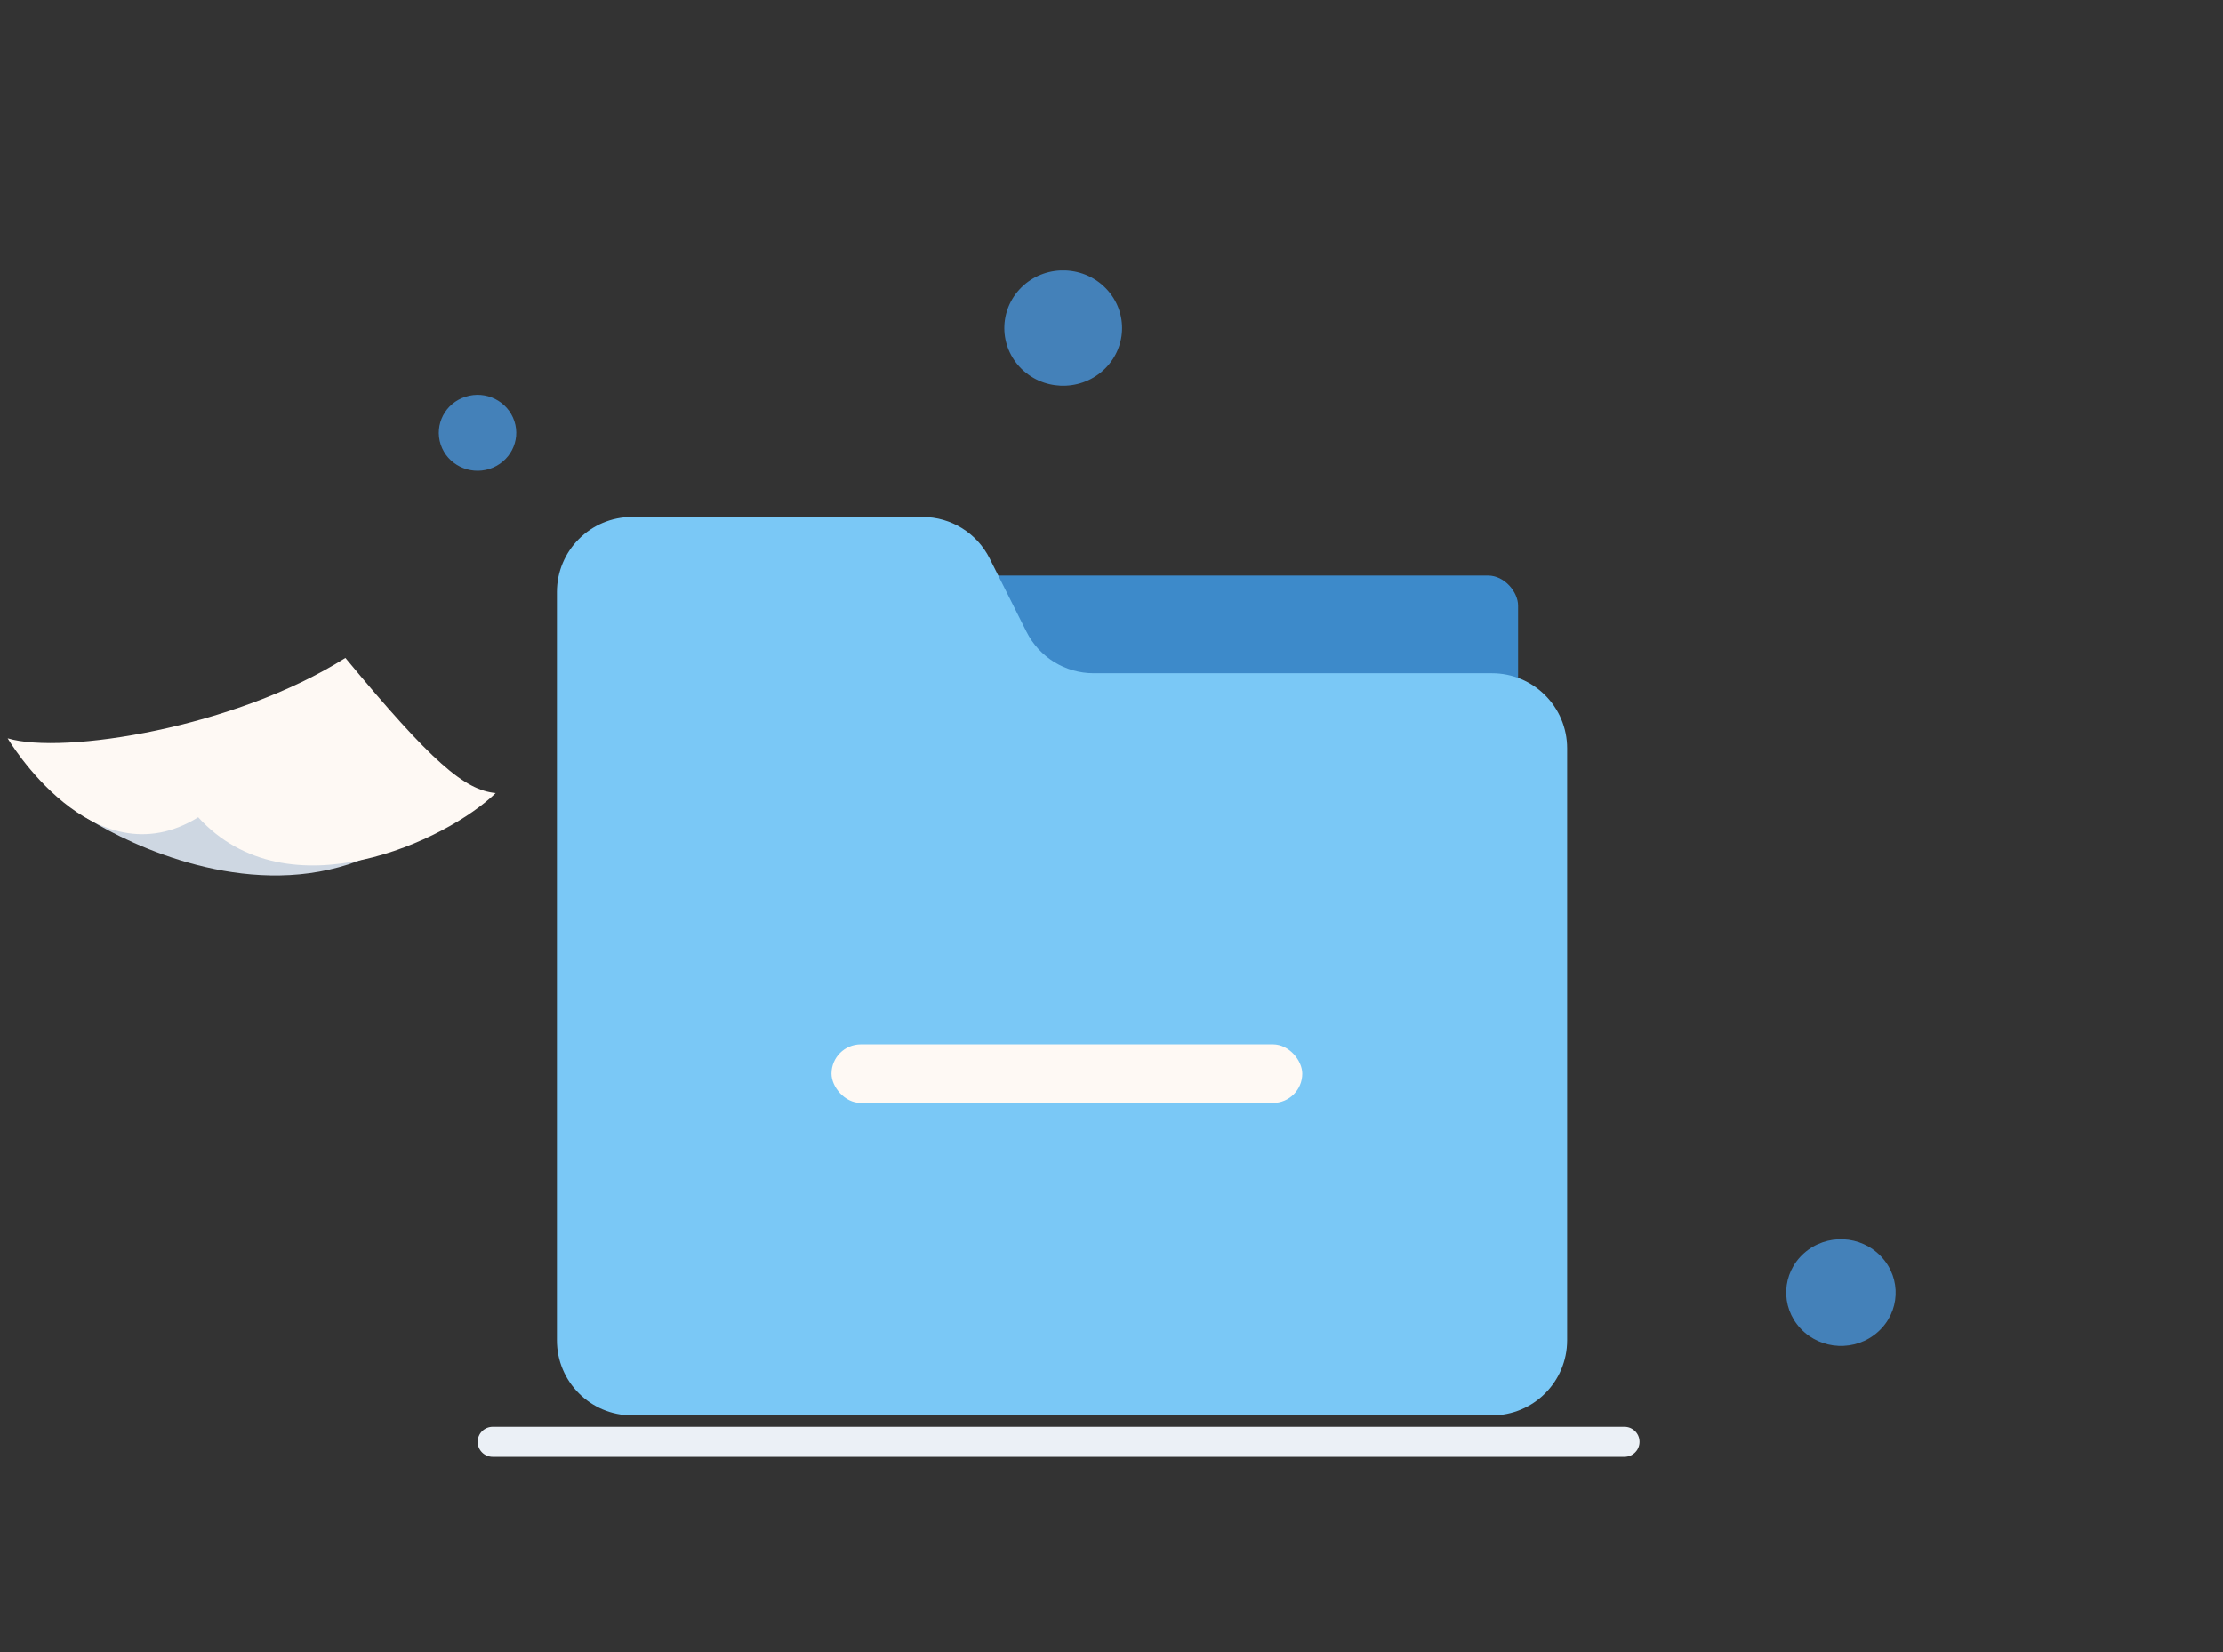 <svg xmlns="http://www.w3.org/2000/svg" xmlns:xlink="http://www.w3.org/1999/xlink" fill="none" version="1.1" width="148" height="110" viewBox="0 0 148 110"><rect x="0" y="0" width="148" height="110" fill="#333333" stroke="none"/><defs><clipPath id="master_svg0_3817_10725"><rect x="0" y="0" width="148" height="110" rx="0"/></clipPath></defs><g style="mix-blend-mode:passthrough" clip-path="url(#master_svg0_3817_10725)"><g style="mix-blend-mode:passthrough"><g style="mix-blend-mode:passthrough"><path d="M108.153,97L32.801,97Q32.702,97,32.606,96.981Q32.509,96.962,32.418,96.924Q32.327,96.886,32.245,96.831Q32.163,96.777,32.094,96.707Q32.024,96.637,31.969,96.556Q31.915,96.474,31.877,96.383Q31.839,96.292,31.82,96.195Q31.801,96.098,31.801,96Q31.801,95.902,31.82,95.805Q31.839,95.708,31.877,95.617Q31.915,95.526,31.969,95.444Q32.024,95.363,32.094,95.293Q32.163,95.223,32.245,95.169Q32.327,95.114,32.418,95.076Q32.509,95.038,32.606,95.019Q32.702,95,32.801,95L108.153,95Q108.252,95,108.348,95.019Q108.445,95.038,108.536,95.076Q108.627,95.114,108.709,95.169Q108.791,95.223,108.86,95.293Q108.93,95.363,108.985,95.444Q109.039,95.526,109.077,95.617Q109.115,95.708,109.134,95.805Q109.153,95.902,109.153,96Q109.153,96.098,109.134,96.195Q109.115,96.292,109.077,96.383Q109.039,96.474,108.985,96.556Q108.93,96.637,108.86,96.707Q108.791,96.777,108.709,96.831Q108.627,96.886,108.536,96.924Q108.445,96.962,108.348,96.981Q108.252,97,108.153,97ZM109.153,96Q109.153,96.098,109.134,96.195Q109.115,96.292,109.077,96.383Q109.039,96.474,108.985,96.556Q108.93,96.637,108.86,96.707Q108.791,96.777,108.709,96.831Q108.627,96.886,108.536,96.924Q108.445,96.962,108.348,96.981Q108.252,97,108.153,97Q108.055,97,107.958,96.981Q107.862,96.962,107.771,96.924Q107.68,96.886,107.598,96.831Q107.516,96.777,107.446,96.707Q107.376,96.637,107.322,96.556Q107.267,96.474,107.229,96.383Q107.192,96.292,107.172,96.195Q107.153,96.098,107.153,96Q107.153,95.902,107.172,95.805Q107.192,95.708,107.229,95.617Q107.267,95.526,107.322,95.444Q107.376,95.363,107.446,95.293Q107.516,95.223,107.598,95.169Q107.68,95.114,107.771,95.076Q107.862,95.038,107.958,95.019Q108.055,95,108.153,95Q108.252,95,108.348,95.019Q108.445,95.038,108.536,95.076Q108.627,95.114,108.709,95.169Q108.791,95.223,108.86,95.293Q108.93,95.363,108.985,95.444Q109.039,95.526,109.077,95.617Q109.115,95.708,109.134,95.805Q109.153,95.902,109.153,96ZM33.801,96Q33.801,96.098,33.782,96.195Q33.762,96.292,33.725,96.383Q33.687,96.474,33.632,96.556Q33.578,96.637,33.508,96.707Q33.438,96.777,33.356,96.831Q33.274,96.886,33.183,96.924Q33.092,96.962,32.996,96.981Q32.899,97,32.801,97Q32.702,97,32.606,96.981Q32.509,96.962,32.418,96.924Q32.327,96.886,32.245,96.831Q32.163,96.777,32.094,96.707Q32.024,96.637,31.969,96.556Q31.915,96.474,31.877,96.383Q31.839,96.292,31.82,96.195Q31.801,96.098,31.801,96Q31.801,95.902,31.82,95.805Q31.839,95.708,31.877,95.617Q31.915,95.526,31.969,95.444Q32.024,95.363,32.094,95.293Q32.163,95.223,32.245,95.169Q32.327,95.114,32.418,95.076Q32.509,95.038,32.606,95.019Q32.702,95,32.801,95Q32.899,95,32.996,95.019Q33.092,95.038,33.183,95.076Q33.274,95.114,33.356,95.169Q33.438,95.223,33.508,95.293Q33.578,95.363,33.632,95.444Q33.687,95.526,33.725,95.617Q33.762,95.708,33.782,95.805Q33.801,95.902,33.801,96Z" fill="#EBF0F6" fill-opacity="1"/></g><g style="mix-blend-mode:passthrough"><rect x="61.889" y="38.322" width="39.178" height="26.008" rx="2" fill="#3D8ACA" fill-opacity="1"/></g><g style="mix-blend-mode:passthrough"><path d="M37.078,89.241C37.078,92.002,39.317,94.241,42.078,94.241L99.333,94.241C102.094,94.241,104.333,92.002,104.333,89.241L104.333,49.824C104.333,47.063,102.094,44.824,99.333,44.824L72.81,44.824C70.92,44.824,69.191,43.758,68.342,42.068L65.886,37.177C65.038,35.488,63.309,34.421,61.418,34.421L42.078,34.421C39.317,34.421,37.078,36.66,37.078,39.421L37.078,89.241Z" fill="#7AC8F6" fill-opacity="1"/></g><g style="mix-blend-mode:passthrough"><rect x="55.359" y="69.533" width="31.342" height="3.901" rx="1.951" fill="#FEF9F4" fill-opacity="1"/></g><g style="mix-blend-mode:passthrough"><g style="mix-blend-mode:passthrough"><path d="M12.989,49.974C12.989,49.974,2.776,52.496,5.871,54.521C8.966,56.439,16.29,59.778,23.201,57.552C30.112,55.326,23.201,52.188,23.304,52.188C23.407,52.188,12.989,49.974,12.989,49.974Z" fill="#CED7E2" fill-opacity="1"/></g><g style="mix-blend-mode:passthrough"><path d="M0.508,49.157C4.221,50.27,15.671,48.446,22.995,43.805C28.771,50.779,30.937,52.603,33.001,52.804C29.803,55.93,19.179,60.986,13.195,54.414C6.181,58.76,0.508,49.157,0.508,49.157Z" fill="#FEF9F4" fill-opacity="1"/></g></g><g style="mix-blend-mode:passthrough"><path d="M32.589,31.223C33.943,30.785,34.685,29.364,34.245,28.038C33.805,26.712,32.35,25.978,30.996,26.416C29.641,26.842,28.899,28.263,29.34,29.601C29.78,30.927,31.235,31.65,32.589,31.223Z" fill="#4481B9" fill-opacity="1"/></g><g style="mix-blend-mode:passthrough"><path d="M73.429,24.675C75.028,23.243,75.138,20.815,73.678,19.252C72.218,17.689,69.738,17.571,68.141,19.003C66.543,20.436,66.431,22.864,67.892,24.438C69.352,26.001,71.831,26.108,73.429,24.675Z" fill="#4481B9" fill-opacity="1"/></g><g style="mix-blend-mode:passthrough"><path d="M125.02,88.687C126.505,87.362,126.61,85.129,125.25,83.674C123.893,82.22,121.59,82.116,120.104,83.44C118.619,84.765,118.514,86.999,119.871,88.453C121.231,89.908,123.534,90.011,125.02,88.687Z" fill="#4481B9" fill-opacity="1"/></g></g></g></svg>